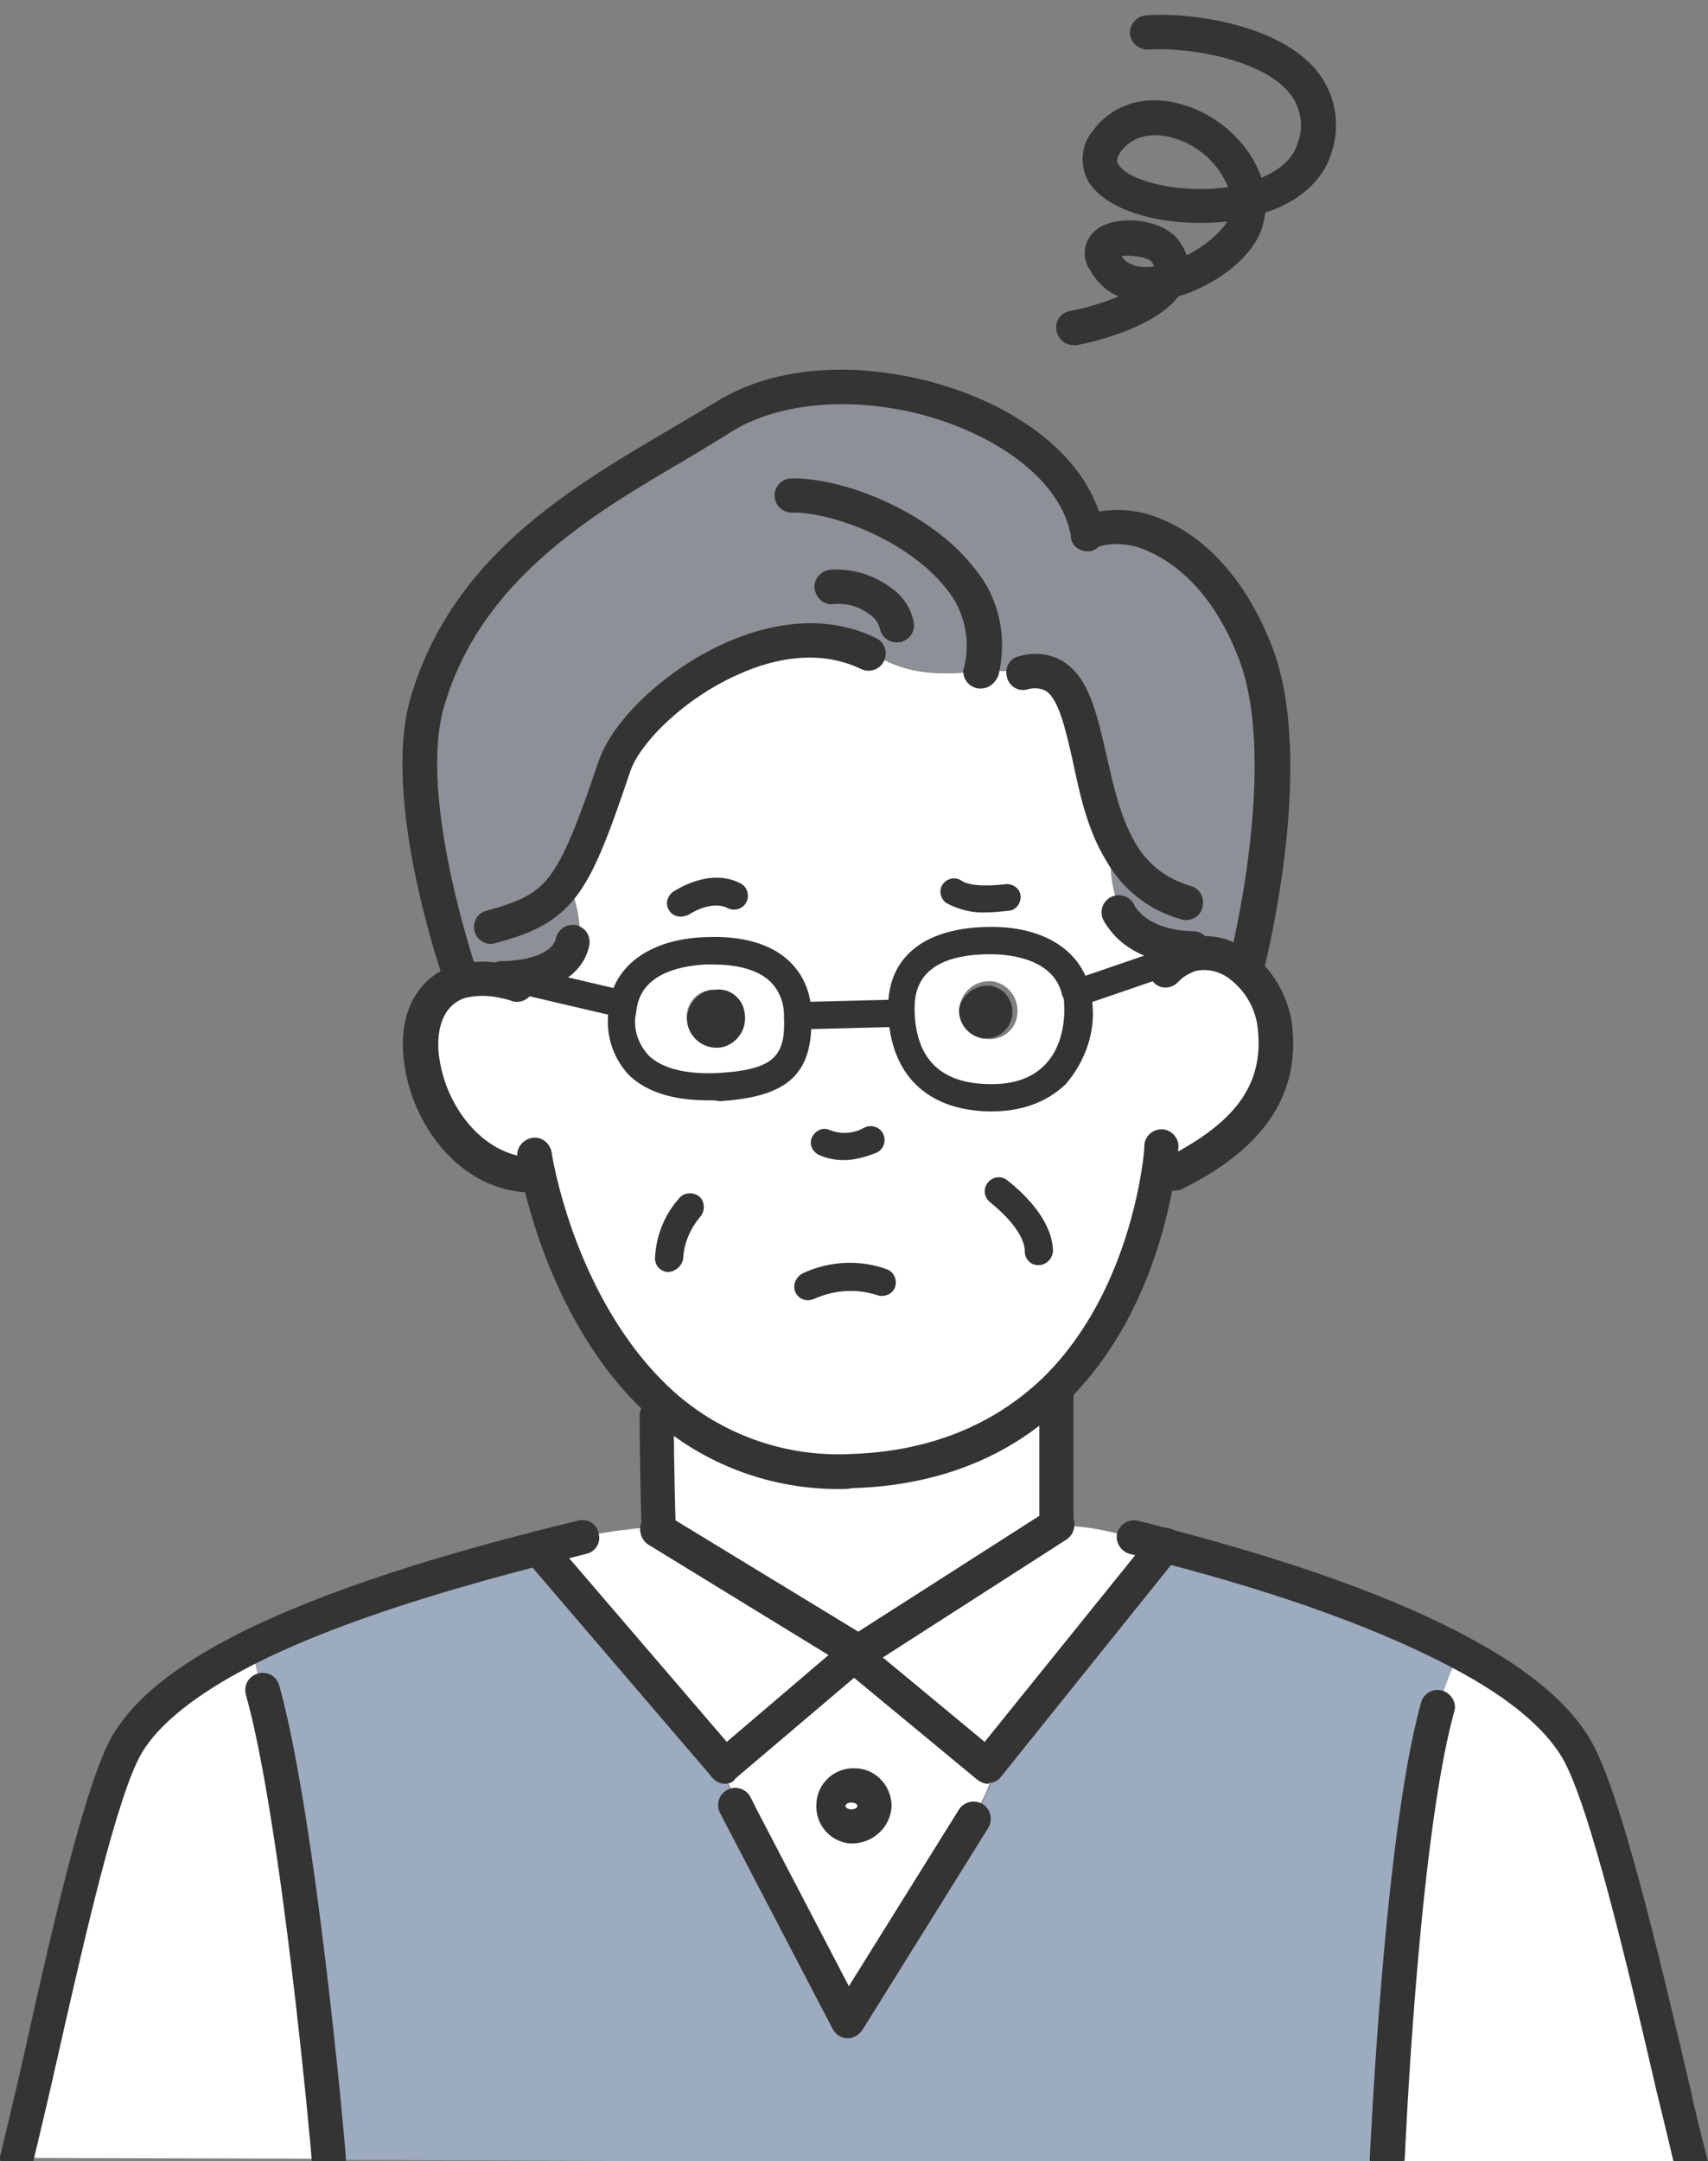<?xml version="1.0" encoding="utf-8"?>
<!-- Generator: Adobe Illustrator 26.2.1, SVG Export Plug-In . SVG Version: 6.00 Build 0)  -->
<svg version="1.1" id="レイヤー_1" xmlns="http://www.w3.org/2000/svg" xmlns:xlink="http://www.w3.org/1999/xlink" x="0px"
	 y="0px" width="200px" height="253px" viewBox="0 0 200 253" style="enable-background:new 0 0 200 253;" xml:space="preserve">
<rect x="0" y="0" width="200" height="253" fill="#808080" stroke="none"/>
<style type="text/css">
	.st0{fill:#FFFFFF;}
	.st1{fill:#9DABBF;}
	.st2{fill:#8E9097;}
	.st3{fill:#343434;}
</style>
<g id="グループ_19" transform="translate(-30.79 83.246)">
	<g id="グループ_18" transform="translate(18 -64.003)">
		<g id="グループ_194" transform="translate(12.79 22.256)">
			<path id="パス_96" class="st0" d="M198,211.5v0.4l-35.6-0.2V211c0,0,1.6-37.4,5.9-52.8l0.1-0.6c0.7-1.3,1.4-4.8,2.8-5.5
				l0.1-0.2c5.9,3.2,10.8,6.9,13.2,11.1C188.7,170,194.6,197.5,198,211.5"/>
			<path id="パス_97" class="st1" d="M86.8,171.2l12.5,23.9l14.7-23.7l-0.1-0.5c1.2-0.6,2.5-4.6,2.9-5.8l-0.5-0.4l20.3-25.3
				c9.9,2.6,24.1,6.8,34.8,12.7l-0.1,0.2c-1.4,0.7-2.1,4.2-2.8,5.5l-0.1,0.6c-4.3,15.4-5.9,52.8-5.9,52.8v0.7l-123.9-0.6V211
				c0,0-3.5-39.4-7.8-54.8l0.1-0.1c-0.9-1.1-0.7-3.1-1.4-4.3l-1-0.1c10.6-5.4,24.6-9.4,34.5-11.9l21.5,25.1l-0.4,0.4
				c1.1,1.9,2,3.9,2.9,5.9L86.8,171.2z"/>
			<path id="パス_98" class="st0" d="M137.5,71.2c0.7-0.5,1.5-0.9,2.4-1.1c1.9-0.3,3.8,0.2,5.3,1.4c2.1,1.6,3.5,3.9,4,6.5
				c1.3,9-4.3,14.1-11.9,17.9l-1.7-0.3c-0.8,5.5-3.6,17.3-12.3,25.7c-5.3,5.1-12.9,9-23.6,9.4c-8.1,0.5-16.1-2.4-22.2-7.8
				C67.9,114.4,64.2,101.3,63,96l-0.4,0.1c-12.3,0.2-18.2-19.8-8.9-22.7c1.6-0.5,3.3-0.5,5-0.1l0.1-0.3c0.5,0,1.1,0,1.7-0.1l0,0.1
				L73,76c-0.1,0.5-0.2,1-0.2,1.5c-0.1,4.8,2.8,8.7,11.5,8.2c7.1-0.4,9.3-2.5,9.1-8.3h0.1l11.9-0.3h0.1c0.2,5.6,3.2,9.8,10.2,10
				c8.7,0.2,10.8-6.2,10.5-11.1c0-0.4-0.1-0.8-0.2-1.2l0.2-0.1l11.1-3.8L137.5,71.2z"/>
			<path id="パス_99" class="st2" d="M127.3,20.7L127.3,20.7c5.2-2.1,14.6,1.2,19.6,14.2c5,13-1,36.1-1,36.1l-0.7,0.4
				c-1.5-1.2-3.4-1.7-5.3-1.4l-0.2-0.7c-2.9,0.1-6.3-0.9-8.1-3.3l0.1,0c-0.9-2.2-1.8-4.4-1.6-7l1.2-0.9c-5.2-8.7-2.9-22.8-11.4-20.9
				l-0.5-0.2c-6-0.4-11,1.6-16.9-1.9l-0.7-0.2C90,29.3,74.4,41,72,48.2c-2.4,7.2-4,11.4-6,14l0.7,0c0.8,2.1,1.2,4.3,1.1,6.6l-0.7,0
				c-0.6,2.8-3.8,3.9-6.6,4.2C59.9,73,59.4,73,58.8,73l-0.1,0.3c-1.6-0.4-3.3-0.4-5,0.1v-1c0,0-7.1-20.5-3.8-31.8
				c5.3-18,22.3-25.6,34.6-33.3C98.3-1.2,124.7,6.7,127.3,20.7"/>
			<path id="パス_100" class="st0" d="M131.6,66.2c1.8,2.4,5.3,3.3,8.1,3.3l0.2,0.7c-0.9,0.2-1.7,0.6-2.4,1.1l-0.2-0.3l-11.1,3.8
				l-0.2,0.1h0c-1-4.7-5.9-6.1-9.9-6.1c-5.1,0-10.5,1.6-10.5,7.8c0,0.2,0,0.4,0,0.6h-0.1l-11.9,0.3h-0.1v-0.2
				c-0.2-6.2-5.7-7.6-10.8-7.4c-4,0.1-8.7,1.7-9.7,6.2l-12.4-2.9l0-0.1c2.8-0.3,5.9-1.4,6.6-4.2l0.7,0c0.1-2.2-0.3-4.5-1.1-6.6
				l-0.7,0c2-2.6,3.6-6.8,6-14C74.4,41,90,29.3,101.8,35l0.7,0.2c5.9,3.5,10.8,1.5,16.9,1.9l0.5,0.2c8.5-2,6.1,12.1,11.4,20.9
				l-1.2,0.9C129.9,61.7,130.7,63.9,131.6,66.2L131.6,66.2z"/>
			<path id="パス_101" class="st0" d="M132.8,138.6l0.1-0.2c1.2,0.3,2.4,0.6,3.7,1l-20.3,25.3l-0.5,0.6l-15.6-12.9l0.3-0.4
				l0.1,0.1l23.2-14.9l0.9-0.1C127.4,137.2,130.1,137.7,132.8,138.6"/>
			<path id="パス_102" class="st0" d="M126.2,75.9c0.3,4.8-1.8,11.3-10.5,11.1c-7-0.2-9.9-4.3-10.2-10c0-0.2,0-0.4,0-0.6
				c0-6.2,5.4-7.8,10.5-7.8c4.1,0,9,1.4,9.9,6.1h0C126.1,75.2,126.1,75.6,126.2,75.9 M119.1,77.4c0.3-1.9-0.9-3.6-2.7-4
				c-1.9-0.3-3.6,0.9-4,2.7c-0.3,1.9,0.9,3.6,2.7,4c0.1,0,0.2,0,0.3,0C117.2,80.4,118.9,79.1,119.1,77.4"/>
			<path id="パス_103" class="st0" d="M123.7,136.3v0.8L100.5,152l-0.1-0.1l-23.5-14.3l-3.9,0c1.3-0.2,2.6-0.3,3.9-0.3l0.2-0.8
				c0,0-0.2-6.3-0.2-12.3l0.6-1.2c6.1,5.5,14.1,8.3,22.2,7.8c10.7-0.4,18.3-4.2,23.6-9.4l0.4,0.4L123.7,136.3z"/>
			<path id="パス_104" class="st3" d="M116,73.9c1.7,0.3,2.8,1.9,2.5,3.6s-1.9,2.8-3.6,2.5c-1.6-0.3-2.7-1.8-2.6-3.4
				C112.6,75,114.2,73.7,116,73.9"/>
			<path id="パス_105" class="st0" d="M116.2,164.6l0.5,0.4c-0.4,1.2-1.7,5.2-2.9,5.8l0.1,0.5l-14.7,23.7l-12.5-23.9l0.3-0.1
				c-0.8-2-1.8-4-2.9-5.9l0.4-0.4l0.4,0.5l15.2-12.9l15.6,12.9L116.2,164.6z M102.4,169.9c0.2-1.5-0.9-2.8-2.4-3
				c-1.5-0.2-2.8,0.9-3,2.4c-0.2,1.5,0.9,2.8,2.4,3c0.1,0,0.2,0,0.3,0C101.1,172.3,102.3,171.3,102.4,169.9
				C102.4,169.9,102.4,169.9,102.4,169.9"/>
			<path id="パス_106" class="st0" d="M100.4,151.9l-0.3,0.4L85,165.3l-0.4-0.5L63,139.7c1.9-0.5,3.6-0.9,5.1-1.3v0
				c1.6-0.3,3.2-0.6,4.8-0.8l3.9,0L100.4,151.9z"/>
			<path id="パス_107" class="st0" d="M99.7,167.5c1.3,0.1,2.3,1.3,2.1,2.6c-0.1,1.3-1.3,2.3-2.6,2.1c-1.2-0.1-2.1-1.2-2.1-2.4
				C97.2,168.5,98.3,167.4,99.7,167.5"/>
			<path id="パス_108" class="st0" d="M93.4,77.4c0.2,5.8-2,7.9-9.1,8.3c-8.7,0.5-11.6-3.4-11.5-8.2c0-0.5,0.1-1,0.2-1.5
				c0.9-4.5,5.7-6,9.7-6.2c5.1-0.2,10.6,1.2,10.8,7.4L93.4,77.4z M84.1,80.5c1.7-0.3,2.8-1.9,2.5-3.6c-0.3-1.7-1.9-2.8-3.6-2.5
				c-1.6,0.3-2.7,1.7-2.6,3.4C80.7,79.5,82.3,80.7,84.1,80.5"/>
			<path id="パス_109" class="st3" d="M87.2,77.1c0.3,1.9-0.9,3.6-2.7,4c-1.9,0.3-3.6-0.9-4-2.7c-0.3-1.9,0.9-3.6,2.7-4
				c0.1,0,0.2,0,0.3,0C85.3,74,87,75.3,87.2,77.1"/>
			<path id="パス_110" class="st0" d="M38.5,211v0.2L2,211.1v0c3.4-14,8.8-41.5,12.9-48.4c2.5-4.2,7.5-7.8,13.6-11l1,0.1
				c0.6,1.3,0.5,3.3,1.4,4.3l-0.1,0.1C35,171.7,38.5,211.1,38.5,211"/>
			<path id="パス_111" class="st3" d="M162.4,213.1L162.4,213.1c-1.2,0-2.1-1-2-2.1c0,0,0,0,0,0c0.1-1.5,1.7-37.8,6-53.2
				c0.3-1.1,1.4-1.7,2.5-1.4c1,0.3,1.7,1.4,1.4,2.4c-4.2,15-5.8,52-5.8,52.3C164.4,212.2,163.5,213.1,162.4,213.1"/>
			<path id="パス_112" class="st3" d="M38.5,213.1c-1,0-1.9-0.8-2-1.8c0-0.4-3.5-39.4-7.7-54.4c-0.3-1.1,0.3-2.2,1.4-2.5
				c1.1-0.3,2.2,0.3,2.5,1.4c4.3,15.4,7.7,53.6,7.8,55.2c0.1,1.1-0.7,2.1-1.8,2.2c0,0,0,0,0,0C38.6,213,38.6,213.1,38.5,213.1"/>
			<path id="パス_113" class="st3" d="M99.7,174.3c-2.4-0.1-4.3-2.2-4.1-4.7c0.1-2.4,2.2-4.3,4.7-4.1c2.3,0.1,4.1,2.1,4.1,4.4
				C104.3,172.4,102.2,174.3,99.7,174.3 M99.7,169.5c-0.4,0-0.7,0.2-0.7,0.4s0.3,0.4,0.7,0.4s0.7-0.2,0.7-0.4
				S100.1,169.5,99.7,169.5"/>
			<path id="パス_114" class="st3" d="M123.7,138.3c-1.1,0-2-0.9-2-2v-14.5c0-1.1,0.9-2,2-2s2,0.9,2,2v14.5
				C125.7,137.4,124.8,138.3,123.7,138.3"/>
			<path id="パス_115" class="st3" d="M2,213.1c-1.1,0-2-0.9-2-2c0-0.2,0-0.3,0.1-0.5c0.8-3.4,1.8-7.5,2.8-12
				c3.3-14.8,7.1-31.5,10.3-37c2.5-4.2,7.2-8,14.4-11.7c10.8-5.5,25.1-9.6,34.9-12.1c1.9-0.5,3.6-0.9,5.2-1.3
				c1.1-0.3,2.2,0.4,2.4,1.5c0.3,1.1-0.4,2.2-1.5,2.4c-1.5,0.4-3.3,0.8-5.1,1.3c-9.6,2.5-23.6,6.4-34.1,11.8
				c-6.4,3.3-10.8,6.8-12.8,10.2c-2.9,4.9-6.8,22.1-9.9,35.8c-1,4.5-2,8.6-2.8,12C3.8,212.4,3,213.1,2,213.1"/>
			<path id="パス_116" class="st3" d="M198,213.6c-0.9,0-1.7-0.6-1.9-1.5c-0.6-2.5-1.3-5.5-2.1-8.7c-3.3-14.3-7.9-33.8-11.1-39.2
				c-2.1-3.5-6.3-7-12.5-10.3c-8.2-4.4-19.7-8.7-34.4-12.5c-1.3-0.4-2.6-0.7-3.7-1c-1.1-0.3-1.7-1.4-1.5-2.4
				c0.3-1.1,1.4-1.7,2.4-1.5c1.2,0.3,2.4,0.6,3.8,1c14.9,3.9,26.8,8.2,35.2,12.8c6.9,3.7,11.6,7.7,14,11.8c3.5,5.9,8,25,11.6,40.3
				c0.7,3.2,1.4,6.1,2.1,8.7c0.3,1.1-0.4,2.2-1.5,2.4C198.3,213.5,198.2,213.6,198,213.6"/>
			<path id="パス_117" class="st3" d="M98.5,132.8c-8.2,0.1-16.2-2.9-22.3-8.4c-10-8.9-13.9-22.5-15.1-28
				c-0.3-1.5-0.5-2.4-0.5-2.4c-0.2-1.1,0.6-2.1,1.7-2.3c1.1-0.2,2.1,0.6,2.3,1.7c0,0,0.1,0.8,0.4,2.1c1.1,5.1,4.8,17.7,13.9,25.9
				c5.7,5.1,13.2,7.7,20.8,7.3c9-0.3,16.5-3.3,22.3-8.8c8.4-8.1,11-19.9,11.7-24.6c0.3-1.7,0.3-2.8,0.3-2.8c0.1-1.1,1.1-1.9,2.2-1.8
				c1,0.1,1.8,1,1.8,2c0,0-0.1,1.2-0.4,3.2c-1,6.3-3.9,18.2-12.9,26.9c-6.5,6.3-14.9,9.6-24.9,9.9C99.3,132.8,98.9,132.8,98.5,132.8
				"/>
			<path id="パス_118" class="st3" d="M77.1,138.4c-1.1,0-2-0.9-2-1.9c0-0.1-0.2-6.4-0.2-12.3c0-1.1,0.9-2,2-2s2,0.9,2,2l0,0
				c0,5.9,0.2,12.2,0.2,12.2C79.1,137.5,78.2,138.4,77.1,138.4L77.1,138.4"/>
			<path id="パス_119" class="st3" d="M100.5,154c-0.4,0-0.8-0.1-1.1-0.3l-23.5-14.4c-0.9-0.6-1.2-1.8-0.7-2.8
				c0.6-0.9,1.8-1.2,2.8-0.7l22.5,13.7l22.2-14.2c0.9-0.6,2.2-0.3,2.8,0.6c0.6,0.9,0.3,2.2-0.6,2.8l0,0l-23.2,14.9
				C101.2,153.9,100.9,154,100.5,154"/>
			<path id="パス_120" class="st3" d="M115.7,167.3c-0.5,0-0.9-0.2-1.3-0.5l-15.6-12.9c-0.9-0.7-1-2-0.3-2.8s2-1,2.8-0.3l0,0
				l14,11.6l19.6-24.3c0.7-0.9,2-1,2.8-0.3s1,2,0.3,2.8l-20.8,25.9c-0.3,0.4-0.8,0.7-1.4,0.7C115.9,167.3,115.8,167.3,115.7,167.3"
				/>
			<path id="パス_121" class="st3" d="M85,167.3c-0.1,0-0.1,0-0.2,0c-0.5,0-1-0.3-1.4-0.7l-0.4-0.5L61.5,141
				c-0.7-0.8-0.6-2.1,0.2-2.8c0.8-0.7,2.1-0.6,2.8,0.2l20.6,24l13.6-11.6c0.8-0.7,2.1-0.6,2.8,0.2c0.7,0.8,0.6,2.1-0.2,2.8l0,0
				l-15.2,12.9C85.9,167.1,85.4,167.3,85,167.3"/>
			<path id="パス_122" class="st3" d="M99.3,197.1L99.3,197.1c-0.8,0-1.4-0.4-1.8-1.1l-13.2-25.3c-0.5-1-0.1-2.2,0.9-2.7
				c1-0.5,2.2-0.1,2.7,0.9l0.7,1.4L99.4,191l12.9-20.7c0.6-0.9,1.8-1.2,2.8-0.6c0.9,0.6,1.2,1.8,0.6,2.8l0,0L101,196.1
				C100.6,196.7,99.9,197.1,99.3,197.1"/>
			<path id="パス_123" class="st3" d="M121.6,106.6c-0.9,0-1.6-0.7-1.6-1.6c0-1.6-1.5-3.7-4.1-5.8c-0.7-0.6-0.8-1.6-0.2-2.3
				c0.6-0.7,1.6-0.8,2.3-0.2c2.4,1.9,5.2,4.9,5.3,8.2C123.3,105.8,122.5,106.6,121.6,106.6C121.7,106.6,121.7,106.6,121.6,106.6
				L121.6,106.6z"/>
			<path id="パス_124" class="st3" d="M78.3,107.4c-0.9,0-1.6-0.7-1.6-1.6c0.1-2.6,1.1-5.1,2.8-7c0.5-0.7,1.6-0.8,2.3-0.3
				c0.7,0.5,0.8,1.6,0.3,2.3l0,0c-1.2,1.4-2,3.1-2.1,5C79.9,106.6,79.2,107.3,78.3,107.4C78.3,107.4,78.3,107.4,78.3,107.4
				L78.3,107.4"/>
			<path id="パス_125" class="st3" d="M62.4,98.1c-8.2,0-13.9-7.5-15-14.7c-1-5.9,1.3-10.5,5.8-11.9c1.9-0.5,4-0.6,6-0.1
				c0.7,0.1,1.3,0.3,2,0.5c1.1,0.3,1.7,1.4,1.3,2.5C62.1,75.4,61,76,60,75.7l0,0c-0.5-0.2-1-0.3-1.5-0.4c-1.3-0.3-2.7-0.3-4,0
				c-3.7,1.2-3.3,6-3,7.4c0.9,5.6,5.3,11.3,11.1,11.3c0.1,0,0.1,0,0.2,0c1.1,0,2,0.9,2,2s-0.9,2-2,2C62.6,98.1,62.5,98.1,62.4,98.1"
				/>
			<path id="パス_126" class="st3" d="M137.3,97.9c-1.1,0-2-0.9-2-2c0-0.8,0.4-1.5,1.1-1.8c8.6-4.3,11.8-9,10.8-15.8
				c-0.4-2.1-1.5-3.9-3.2-5.2c-1-0.8-2.4-1.2-3.7-1c-0.6,0.1-1.1,0.4-1.6,0.7c-0.3,0.2-0.5,0.4-0.8,0.7c-0.8,0.8-2.1,0.8-2.8,0
				c-0.8-0.8-0.8-2.1,0-2.8c0.4-0.4,0.8-0.7,1.2-1c3-2.3,7.2-2.1,10.1,0.3c2.5,1.9,4.2,4.7,4.8,7.8c1.7,11.2-6.6,16.8-13,20
				C137.9,97.8,137.6,97.9,137.3,97.9"/>
			<path id="パス_127" class="st3" d="M98.8,94.3c-1,0-2-0.2-2.9-0.6c-0.8-0.4-1.2-1.3-0.8-2.1c0.4-0.8,1.3-1.2,2.1-0.8l0,0
				c1.3,0.5,2.8,0.4,4-0.3c0.8-0.4,1.8-0.1,2.2,0.7s0.1,1.8-0.7,2.2l0,0C101.5,93.9,100.1,94.3,98.8,94.3"/>
			<path id="パス_128" class="st3" d="M79.7,65.8c-0.9,0-1.6-0.7-1.6-1.6c0-0.5,0.3-1,0.7-1.3c0.2-0.1,4.2-2.9,7.9-1
				c0.8,0.4,1.1,1.4,0.7,2.2c-0.4,0.8-1.4,1.1-2.2,0.7c-2-1-4.6,0.8-4.6,0.8C80.3,65.7,80,65.8,79.7,65.8"/>
			<path id="パス_129" class="st3" d="M115.6,65.3c-1.7,0.1-3.3-0.3-4.8-1.1c-0.7-0.5-0.9-1.5-0.4-2.2c0.5-0.7,1.5-0.9,2.2-0.4
				l0,0c1,0.7,3.6,0.6,5.1,0.4c0.9-0.1,1.7,0.5,1.8,1.3c0.1,0.9-0.5,1.7-1.3,1.8l0,0C117.3,65.2,116.4,65.3,115.6,65.3"/>
			<path id="パス_130" class="st3" d="M116.1,88.6c-0.1,0-0.3,0-0.4,0c-7.2-0.2-11.4-4.3-11.7-11.5c0-0.2,0-0.5,0-0.7
				c0-6,4.4-9.4,12.1-9.4c6.1,0,10.4,2.7,11.5,7.2c0,0.1,0,0.1,0.1,0.2c0.1,0.5,0.2,0.9,0.2,1.4c0.4,3.5-0.8,6.9-3.1,9.6
				C122.6,87.5,119.7,88.6,116.1,88.6 M116,70.2c-5.9,0-8.9,2.1-8.9,6.2c0,0.2,0,0.3,0,0.5c0,0,0,0,0,0.1c0.2,5.5,3.1,8.3,8.6,8.4
				c2.9,0.1,5.2-0.7,6.7-2.3c2.2-2.3,2.3-5.7,2.2-7.1c0-0.3,0-0.5-0.1-0.7c0-0.1,0-0.1-0.1-0.2C123.5,70.7,118.2,70.2,116,70.2"/>
			<path id="パス_131" class="st3" d="M82.8,87.3c-4,0-7.1-1-9.1-2.9c-1.8-1.9-2.7-4.4-2.5-7c0-0.6,0.1-1.2,0.2-1.8
				c0.9-4.4,5.1-7.2,11.2-7.4c4.3-0.2,7.7,0.8,9.8,2.8c1.7,1.6,2.6,3.8,2.6,6.2v0.3c0.2,6.7-2.7,9.4-10.7,9.9
				C83.8,87.3,83.3,87.3,82.8,87.3 M83.5,71.4c-0.3,0-0.6,0-0.8,0l0,0c-2.2,0.1-7.3,0.7-8.1,4.9c-0.1,0.4-0.1,0.8-0.2,1.2
				c-0.2,1.7,0.4,3.3,1.6,4.6c1.6,1.5,4.4,2.2,8.2,2c6.6-0.4,7.8-2.1,7.6-6.6v-0.2c0-1.5-0.6-2.9-1.6-3.9
				C88.5,71.8,85.8,71.4,83.5,71.4 M82.6,69.8L82.6,69.8z"/>
			<path id="パス_132" class="st3" d="M73,77.6c-0.1,0-0.2,0-0.4,0l-12.4-2.9c-0.9-0.2-1.4-1.1-1.2-1.9c0.2-0.9,1.1-1.4,1.9-1.2
				l0,0l12.4,2.9c0.9,0.2,1.4,1,1.2,1.9C74.4,77.1,73.7,77.6,73,77.6"/>
			<path id="パス_133" class="st3" d="M126.2,76.3c-0.9,0-1.6-0.7-1.6-1.6c0-0.7,0.4-1.3,1.1-1.5l11.1-3.8c0.8-0.3,1.7,0.2,2,1
				s-0.2,1.7-1,2l-11.1,3.8C126.6,76.3,126.4,76.3,126.2,76.3"/>
			<path id="パス_134" class="st3" d="M93.5,79c-0.9,0-1.6-0.7-1.6-1.6c0-0.9,0.7-1.6,1.6-1.6l11.9-0.3c0.9,0,1.6,0.7,1.6,1.6
				c0,0.9-0.7,1.6-1.6,1.6c0,0,0,0,0,0L93.5,79L93.5,79"/>
			<path id="パス_135" class="st3" d="M139.4,71.4c-4,0-7.5-1.5-9.4-4c-0.3-0.4-0.6-0.8-0.8-1.2c-0.5-1-0.1-2.2,0.9-2.7
				c1-0.5,2.2-0.1,2.7,0.9c0.1,0.2,0.2,0.4,0.4,0.6c1.5,1.9,4.4,2.5,6.5,2.5c1.1,0,2,0.9,2,2c0,1.1-0.9,2-2,2
				C139.7,71.4,139.5,71.4,139.4,71.4"/>
			<path id="パス_136" class="st3" d="M58.8,75c-1.1,0-2-0.9-2-2s0.9-2,2-2c0.5,0,1,0,1.5-0.1c1.3-0.1,4.4-0.7,4.8-2.6
				c0.3-1.1,1.3-1.7,2.4-1.5c1.1,0.3,1.7,1.3,1.5,2.4c-0.7,3.2-3.7,5.2-8.3,5.7C60.1,75,59.5,75,58.8,75L58.8,75"/>
			<path id="パス_137" class="st3" d="M138.9,66.2c-0.2,0-0.4,0-0.6-0.1c-3.7-1-6.9-3.5-8.8-6.9c-2.2-3.6-3.1-7.9-3.9-11.7
				c-0.8-3.5-1.6-7.1-3.1-8.1c-0.7-0.4-1.5-0.4-2.2-0.2c-1.1,0.3-2.2-0.4-2.4-1.5c-0.3-1.1,0.4-2.2,1.5-2.4c1.8-0.5,3.6-0.3,5.2,0.7
				c2.9,1.9,3.8,5.9,4.9,10.6c0.8,3.5,1.6,7.4,3.4,10.5c1.4,2.5,3.7,4.3,6.5,5.1c1.1,0.3,1.7,1.4,1.4,2.5
				C140.6,65.6,139.8,66.2,138.9,66.2"/>
			<path id="パス_138" class="st3" d="M145.9,73.1c-1.1,0-2-0.9-2-2c0-0.2,0-0.3,0.1-0.5c0.1-0.2,5.7-22.7,1.1-34.9
				c-3.2-8.4-8-11.5-10.5-12.6c-2-1-4.3-1.2-6.4-0.5c-1,0.4-2.2-0.1-2.6-1.1s0.1-2.2,1.1-2.6l0,0c3.1-1.1,6.6-0.9,9.6,0.5
				c5.4,2.3,9.9,7.6,12.7,14.9c5.1,13.4-0.7,36.4-0.9,37.3C147.6,72.4,146.8,73.1,145.9,73.1"/>
			<path id="パス_139" class="st3" d="M57.5,69c-1.1,0-2-0.9-2-2c0-0.9,0.6-1.7,1.5-1.9c4-1.1,5.8-2,7.4-4.1
				c1.8-2.4,3.4-6.6,5.7-13.4c1.7-5,8.2-11,15.2-14c4.4-1.9,11-3.5,17.3-0.4c1,0.5,1.4,1.7,0.9,2.7s-1.7,1.4-2.7,0.9l0,0
				c-5-2.4-10.4-1.1-14,0.5c-6.6,2.8-11.9,8.2-13,11.5c-2.5,7.4-4.1,11.7-6.3,14.6c-2.4,3.1-5.3,4.4-9.5,5.5
				C57.9,68.9,57.7,69,57.5,69"/>
			<path id="パス_140" class="st3" d="M105,33.7c-1,0-1.8-0.7-2-1.7c-0.2-0.7-0.6-1.2-1.2-1.6c-1.2-0.9-2.6-1.3-4.1-1.2
				c-1.1,0.2-2.1-0.6-2.3-1.7c-0.2-1.1,0.6-2.1,1.7-2.3c2.5-0.2,5,0.5,7.1,2c1.5,1,2.5,2.5,2.8,4.2c0.2,1.1-0.6,2.1-1.7,2.3
				c0,0,0,0,0,0C105.2,33.6,105.1,33.7,105,33.7"/>
			<path id="パス_141" class="st3" d="M114.8,39.1c-1.1,0-2-0.9-2-2c0-0.2,0-0.3,0.1-0.5c0.8-3.2,0-6.7-2.1-9.2
				c-4.6-5.8-13.6-9-18.1-8.9h0c-1.1,0-2-0.9-2-2c0-1.1,0.9-2,2-2l0,0h0.2c6.3,0,16.2,4.1,21.1,10.4c3,3.5,4,8.2,2.9,12.7
				C116.5,38.5,115.8,39.1,114.8,39.1"/>
			<path id="パス_142" class="st3" d="M53.8,74.4c-0.9,0-1.6-0.5-1.9-1.3c-0.3-0.9-7.3-21.2-3.8-33c4.8-16.2,18.2-24.2,30.1-31.2
				c1.9-1.1,3.7-2.2,5.4-3.2C92.8-0.2,106,1.3,115,5.3c7.9,3.5,13.1,9,14.2,15.1l0,0c0,0.1,0,0.1,0,0.2c0.3,1.1-0.4,2.1-1.4,2.4
				c0,0,0,0,0,0c-1.1,0.2-2.2-0.4-2.4-1.5c0-0.1,0-0.2,0-0.3c-0.9-4.8-5.2-9.2-11.9-12.2C103.9,4.7,92.5,4.8,85.7,9
				c-1.7,1.1-3.6,2.2-5.4,3.3C69,18.9,56.3,26.5,52,41.2c-3.1,10.6,3.7,30.4,3.7,30.6c0.4,1-0.2,2.2-1.2,2.5
				C54.3,74.4,54,74.4,53.8,74.4"/>
			<path id="パス_143" class="st3" d="M125.7-1.1c0.1,0,0.3,0,0.4,0c1.7-0.3,10.1-2.2,12.4-6.5c0.5-1,0.1-2.2-0.9-2.7
				c-1-0.5-2.1-0.1-2.7,0.8c-1.1,2-6.3,3.8-9.6,4.4c-1.1,0.2-1.8,1.2-1.6,2.3C123.9-1.8,124.7-1.1,125.7-1.1"/>
			<path id="パス_144" class="st3" d="M134.2-6.2c1,0,2-0.1,3-0.4c0.5-0.1,1-0.5,1.3-1c1-1.7,0.9-3.8-0.3-5.5
				c-1.7-2.7-6.9-3.3-9.4-1.8c-1.7,1-2.3,3.1-1.3,4.8c0.1,0.1,0.1,0.2,0.2,0.3C129-7.4,131.5-6.1,134.2-6.2 M135.1-10.3
				c-1.4,0.2-2.9,0-3.8-1.2c1-0.2,3.1,0.1,3.5,0.6C135-10.7,135.1-10.5,135.1-10.3"/>
			<path id="パス_145" class="st3" d="M136.7-6.5c0.2,0,0.3,0,0.5-0.1c4.3-1,9.4-4.4,10.6-8.3c0.3-1.1,0.5-2.2,0.4-3.3
				c-0.1-1.1-1-1.9-2.1-1.9s-1.9,1-1.9,2.1c0,0.6,0,1.2-0.2,1.8c-0.6,1.8-4.1,4.7-7.7,5.6c-1.1,0.3-1.7,1.4-1.5,2.4
				C135-7.2,135.8-6.5,136.7-6.5"/>
			<path id="パス_146" class="st3" d="M140.5-15.4c2.1,0,4.2-0.2,6.2-0.7c0.9-0.2,1.6-1.1,1.5-2.1c-0.3-4.8-4.5-9.6-9.9-11.1
				c-4.2-1.2-8.1,0-10.4,3.2c-1.4,1.7-1.5,4.2-0.3,6.1C129.8-16.9,135.2-15.4,140.5-15.4 M143.8-19.6c-5.5,0.8-11.5-0.6-12.8-2.6
				c-0.2-0.2-0.4-0.6,0.2-1.5c1.8-2.4,4.5-2.1,6-1.7C140.2-24.6,142.6-22.5,143.8-19.6"/>
			<path id="パス_147" class="st3" d="M146.2-16.1c0.2,0,0.3,0,0.5-0.1c5-1.2,8.3-4,9.3-7.7c1-3.2,0.3-6.7-1.8-9.3
				c-4.4-5.4-14.6-6.9-20-6.5c-1.1,0.1-1.9,1-1.9,2.1c0.1,1.1,1,1.9,2.1,1.9c4.8-0.3,13.3,1.1,16.6,5.1c1.3,1.6,1.7,3.8,1,5.7
				c-0.8,3.1-4.4,4.4-6.4,4.9c-1.1,0.3-1.7,1.3-1.5,2.4C144.5-16.7,145.3-16.1,146.2-16.1"/>
			<path id="パス_148" class="st3" d="M94.6,110.7c-0.9,0-1.6-0.7-1.6-1.6c0-0.6,0.4-1.2,0.9-1.5c3.1-1.5,6.8-1.7,10-0.5
				c0.8,0.3,1.2,1.3,0.9,2.1s-1.3,1.2-2.1,0.9c-2.5-0.8-5.1-0.6-7.5,0.5C95.1,110.6,94.9,110.7,94.6,110.7"/>
		</g>
	</g>
</g>
</svg>
